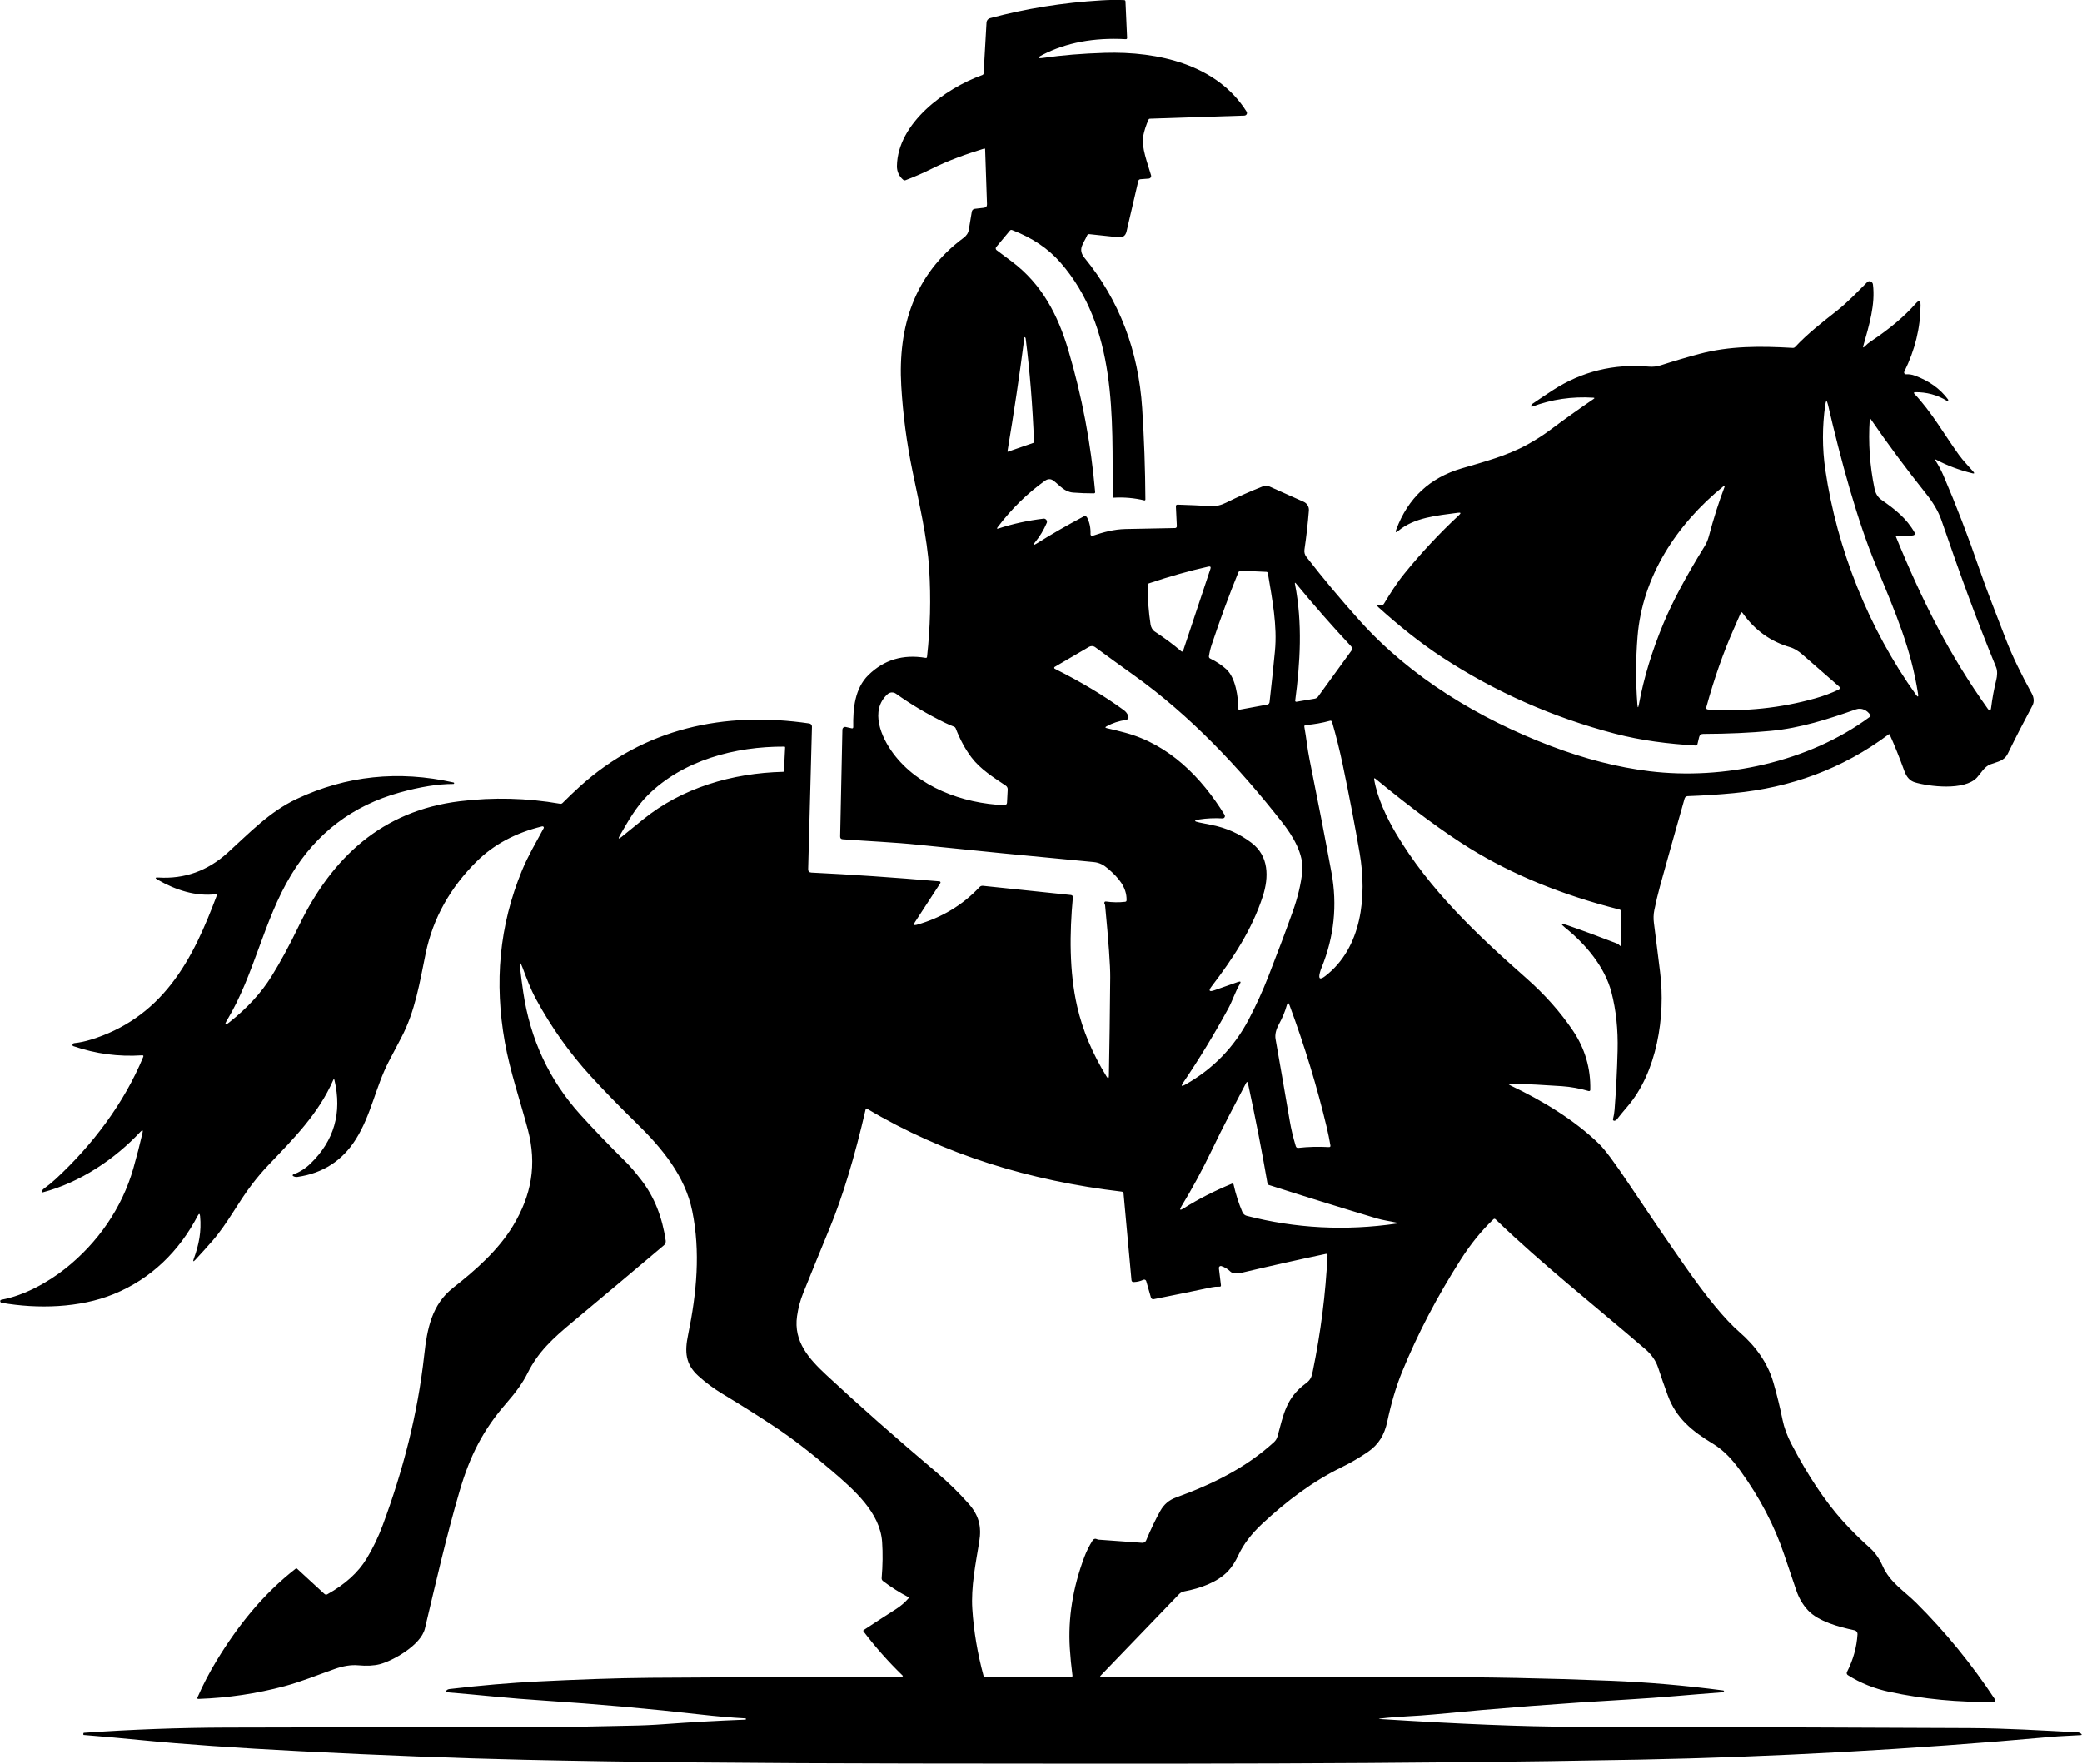 <?xml version="1.0" encoding="UTF-8"?>
<!DOCTYPE svg PUBLIC "-//W3C//DTD SVG 1.0//EN" "http://www.w3.org/TR/2001/REC-SVG-20010904/DTD/svg10.dtd">
<!-- Creator: CorelDRAW -->
<svg xmlns="http://www.w3.org/2000/svg" xml:space="preserve" width="1.667in" height="1.412in" version="1.0" shape-rendering="geometricPrecision" text-rendering="geometricPrecision" image-rendering="optimizeQuality" fill-rule="evenodd" clip-rule="evenodd"
viewBox="0 0 1666.67 1412.1"
 xmlns:xlink="http://www.w3.org/1999/xlink"
 xmlns:xodm="http://www.corel.com/coreldraw/odm/2003">
 <g id="Layer_x0020_1">
  <path id="path166" fill="black" fill-rule="nonzero" d="M1104.58 1376.33c64.39,4.05 115.65,6.11 153.79,6.18 104.09,0.22 210.43,0.58 319.04,1.08 28.98,0.15 57.2,1.91 85.83,3.38 1.07,0.06 2.02,0.42 2.84,1.08 0.88,0.71 0.76,1.1 -0.35,1.17 -8.02,0.54 -15.82,0.69 -23.65,1.41 -111.04,10.01 -224.1,16.17 -329.53,18.2 -193.48,3.73 -386.52,3.36 -581.99,3.12 -125.75,-0.16 -229.43,-1.16 -311.04,-3.01 -54.91,-1.26 -114.7,-3.54 -179.37,-6.85 -51.47,-2.63 -93.6,-5.56 -126.39,-8.78 -16,-1.57 -31.67,-2.98 -47.01,-4.22 -0.13,-0.02 -0.2,-0.09 -0.2,-0.24l-0.02 -0.91c0,-0.36 0.18,-0.56 0.54,-0.59 38.26,-2.67 76.45,-4.07 114.56,-4.18 84.81,-0.23 169.76,-0.35 254.84,-0.37 22.35,-0.02 45.32,-0.78 68,-1.15 8.93,-0.13 18.01,-0.53 27.25,-1.21 21,-1.55 42.65,-2.75 64.96,-3.62 0.29,-0.02 0.43,-0.17 0.43,-0.46l0 -0.02c0.02,-0.33 -0.15,-0.5 -0.48,-0.52 -11.66,-0.65 -23.54,-1.67 -35.63,-3.06 -40.3,-4.61 -82.33,-8.35 -126.09,-11.23 -13.48,-0.88 -26.3,-1.91 -38.45,-3.08 -12.6,-1.23 -25.44,-2.39 -38.52,-3.49 -0.47,-0.04 -0.84,-0.43 -0.84,-0.91 0,-0.21 0.08,-0.43 0.22,-0.59 0.52,-0.61 1.34,-0.98 2.47,-1.13 24.83,-2.92 48.53,-4.94 71.12,-6.07 28.92,-1.43 60.52,-2.69 89.82,-2.93 54.75,-0.42 113.78,-0.66 177.07,-0.72 7.37,-0.02 15.41,-0.1 24.13,-0.26 0.94,-0.02 1.07,-0.35 0.39,-1 -11.26,-10.91 -21.62,-22.61 -31.08,-35.09 -0.35,-0.46 -0.28,-0.85 0.2,-1.17 8.9,-5.87 17.5,-11.44 25.79,-16.73 3.83,-2.46 7.18,-5.34 10.04,-8.65 0.1,-0.11 0.15,-0.25 0.15,-0.4 0,-0.22 -0.12,-0.43 -0.32,-0.54 -7.1,-3.7 -13.87,-8 -20.31,-12.9 -0.72,-0.54 -1.12,-1.43 -1.04,-2.33 0.85,-10.24 0.98,-19.87 0.37,-28.89 -1.6,-23.58 -22.39,-41.66 -40.04,-56.85 -16.41,-14.13 -31.49,-25.77 -45.22,-34.92 -12.37,-8.24 -26.52,-17.17 -42.46,-26.79 -7.05,-4.25 -13.53,-9.06 -19.44,-14.41 -10.34,-9.39 -11.06,-19.14 -8.2,-32.97 6.98,-33.86 9.91,-66.59 3.34,-98.97 -5.76,-28.33 -24.36,-50.61 -44.78,-70.56 -13.47,-13.15 -25.67,-25.69 -36.59,-37.63 -16.85,-18.44 -31.43,-38.94 -43.72,-61.52 -4.4,-8.09 -7.59,-16.71 -10.82,-25.3 -1.89,-5.02 -2.54,-4.86 -1.93,0.46 0.71,6.28 1.53,12.63 2.47,19.03 5.58,37.87 20.84,70.62 45.78,98.23 10.39,11.5 22.78,24.4 37.17,38.69 2.72,2.69 6.46,7.07 11.23,13.16 11.14,14.24 17.21,30.76 19.92,48.96 0.22,1.4 -0.31,2.85 -1.41,3.8 -23.64,19.98 -48.11,40.52 -73.39,61.62 -15.35,12.79 -27.35,23.61 -35.94,40.99 -3.47,7 -9.04,14.89 -16.73,23.67 -18.86,21.57 -29.28,42.33 -37.48,70.21 -10.73,36.63 -19.18,73.85 -27.87,110.41 -3.17,13.33 -25.86,25.84 -36.02,28.48 -4.69,1.23 -10.52,1.53 -17.52,0.89 -5.49,-0.49 -11.74,0.5 -18.75,2.97 -13.27,4.66 -26.77,10.19 -40.12,13.76 -22.39,5.97 -45.33,9.37 -68.84,10.19 -0.94,0.03 -1.22,-0.39 -0.84,-1.26 4.42,-10.11 9.54,-19.93 15.34,-29.46 17.1,-28.09 37.22,-53.26 63.36,-73.59 0.13,-0.1 0.3,-0.16 0.46,-0.16 0.19,0 0.37,0.07 0.51,0.2l22.02 20.27c0.63,0.57 1.54,0.67 2.26,0.26 14.24,-7.96 24.7,-17.42 31.37,-28.39 5.15,-8.47 9.51,-17.54 13.09,-27.2 16.1,-43.48 27.89,-88.41 33.16,-136.19 2.26,-20.64 5.96,-40.23 23.19,-53.71 17.95,-14.05 36.05,-29.98 47.94,-49.64 14.72,-24.41 19.23,-48.92 11.83,-76.93 -6.18,-23.35 -14.2,-46.28 -18.44,-70.08 -8.47,-47.47 -4.59,-93.12 13.81,-137.59 4.83,-11.62 11.34,-22.65 17.32,-33.73 0.08,-0.14 0.12,-0.29 0.12,-0.45 0,-0.41 -0.27,-0.77 -0.66,-0.89 -0.26,-0.09 -0.53,-0.1 -0.8,-0.04 -21.26,5.15 -38.76,14.54 -52.5,28.2 -20.68,20.55 -34.77,45.02 -40.62,73.26 -4.81,23.26 -8.39,46.56 -19.64,67.76 -3.41,6.4 -6.77,12.81 -10.08,19.25 -10.49,20.33 -13.94,42.5 -26.23,62.01 -10.82,17.19 -26.39,27.24 -46.69,30.17 -1.24,0.19 -2.42,-0.04 -3.53,-0.67 -0.08,-0.04 -0.15,-0.1 -0.21,-0.17 -0.25,-0.3 -0.2,-0.76 0.11,-1.02 0.07,-0.06 0.15,-0.1 0.23,-0.13 5.04,-1.81 9.6,-4.67 13.66,-8.59 19.03,-18.38 25.47,-40.69 19.31,-66.91 -0.25,-1.04 -0.58,-1.07 -1,-0.09 -11.83,27.14 -31.86,47.01 -52.06,68.26 -4.25,4.45 -8.47,9.39 -12.66,14.83 -11.44,14.76 -19.79,31.67 -32.06,45.74 -4.52,5.17 -9.07,10.21 -13.65,15.13 -1.65,1.76 -2.06,1.5 -1.24,-0.78 4.09,-11.27 6.24,-21.87 5.05,-34.16 -0.22,-2.21 -0.85,-2.33 -1.89,-0.35 -14.87,28.5 -37.39,50.57 -67.3,62.77 -27.29,11.14 -60.91,11.96 -89.74,6.94 -0.56,-0.08 -1,-0.55 -1.06,-1.13 -0.09,-0.75 0.24,-1.19 0.98,-1.32 18.12,-3.32 37.26,-13.87 51.43,-25.17 25.54,-20.37 45.02,-48.1 54.13,-79.96 2.77,-9.72 5.22,-19.21 7.35,-28.46 0.55,-2.37 -0.01,-2.67 -1.67,-0.89 -20.4,21.83 -48.29,40.62 -78.14,48.47 -0.04,0.01 -0.09,0.02 -0.15,0.02 -0.33,0 -0.61,-0.27 -0.61,-0.61 0,-0.05 0.01,-0.1 0.02,-0.15 0.26,-0.9 0.75,-1.6 1.47,-2.11 3.35,-2.4 6.57,-5.02 9.65,-7.87 29.24,-27.09 54.58,-60.39 70.01,-97.71 0.37,-0.93 0.06,-1.35 -0.93,-1.28 -18.84,1.27 -37.17,-1.17 -54.99,-7.33 -0.63,-0.22 -0.86,-0.64 -0.67,-1.28 0.19,-0.63 0.73,-1.09 1.39,-1.15 4.16,-0.42 8.64,-1.36 13.44,-2.84 25.97,-7.98 47.41,-22.83 64.31,-44.56 16.49,-21.18 27.03,-46.06 36.41,-70.96 0.03,-0.08 0.05,-0.16 0.05,-0.25 0,-0.36 -0.29,-0.65 -0.65,-0.65 -0.03,0 -0.06,0 -0.09,0.01 -16.11,2.02 -32.51,-3.38 -46.69,-11.57 -2.33,-1.35 -2.15,-1.93 0.52,-1.76 20.94,1.3 39.43,-5.31 55.47,-19.83 17.64,-15.97 33.51,-32.86 55.33,-43.11 39.68,-18.64 81.55,-23.03 125.61,-13.16 0.33,0.07 0.48,0.27 0.43,0.61 0,0.07 -0.01,0.15 -0.04,0.22 -0.11,0.23 -0.31,0.35 -0.59,0.35 -12.17,-0.02 -26.53,2.28 -43.09,6.89 -37.65,10.49 -66.59,32.5 -86.85,66.04 -22.18,36.76 -29.37,79.81 -51.2,116.09 -2.44,4.06 -1.8,4.63 1.91,1.69 14.22,-11.26 25.43,-23.48 33.62,-36.65 7.05,-11.33 14.38,-24.86 21.98,-40.6 26.38,-54.6 66.69,-92.04 128.71,-99.62 26.89,-3.3 53.69,-2.63 80.39,2 0.78,0.14 1.44,-0.07 2,-0.63 4.59,-4.59 9.19,-8.98 13.78,-13.16 51.52,-46.65 115.66,-60.45 183.74,-50.48 1.24,0.16 2.18,1.26 2.17,2.55l-3.04 113.99c-0.06,1.83 0.81,2.79 2.62,2.87 31.26,1.5 65.43,3.83 102.5,7 0.48,0.04 0.86,0.44 0.86,0.93 0,0.18 -0.05,0.35 -0.15,0.5l-20.38 31.3c-1.33,2.04 -0.82,2.73 1.52,2.06 19.93,-5.67 36.69,-15.74 50.29,-30.24 0.68,-0.72 1.66,-1.08 2.64,-0.98l70.4 7.37c1.22,0.13 1.76,0.81 1.65,2.04 -2.65,28.35 -2.95,59.41 3.47,87.26 4.39,19.05 12.22,37.7 23.5,55.97 1.21,1.96 1.84,1.79 1.89,-0.52 0.46,-23.45 0.81,-49.73 1.06,-78.83 0.09,-9.1 -1.28,-28.32 -4.1,-57.66 -0.04,-0.41 -0.18,-0.78 -0.41,-1.13 -0.17,-0.25 -0.24,-0.51 -0.22,-0.8 0.07,-0.87 0.54,-1.24 1.41,-1.11 5.07,0.72 10.16,0.8 15.26,0.22 0.75,-0.07 1.13,-0.49 1.15,-1.26 0.26,-10.51 -6.72,-18.25 -14.63,-25.08 -3.58,-3.1 -6.92,-5.03 -11.62,-5.48 -50.69,-4.74 -97.23,-9.33 -139.61,-13.76 -20.68,-2.17 -41.25,-2.93 -61.45,-4.49 -1.39,-0.1 -2.07,-0.85 -2.04,-2.25l1.8 -85.57c0.04,-1.19 1.01,-2.13 2.19,-2.13 0.15,0 0.31,0.02 0.46,0.05l4.72 1.06c0.9,0.2 1.34,-0.15 1.32,-1.06 -0.28,-14.67 1.21,-30.89 12.16,-41.59 12.48,-12.2 27.73,-16.78 45.73,-13.74 0.71,0.11 1.11,-0.18 1.19,-0.89 2.6,-23.3 3.17,-46.71 1.71,-70.25 -1.58,-25.6 -8.02,-52.43 -13.33,-78.27 -4.68,-22.7 -7.69,-45.56 -9.02,-68.26 -2.75,-47.3 10.28,-89.28 49.9,-118.63 2.21,-1.62 3.75,-3.77 4.18,-6.52 0.78,-4.87 1.58,-9.7 2.41,-14.48 0.19,-1.17 1.15,-2.1 2.36,-2.25l7.28 -0.83c1.74,-0.19 2.57,-1.14 2.52,-2.86l-1.5 -44.09c0,-0.02 0,-0.05 -0,-0.07 -0.05,-0.28 -0.33,-0.47 -0.63,-0.42 -0.02,0 -0.04,0.01 -0.06,0.02 -14.2,4.35 -28.48,9.38 -42.07,16.17 -6.87,3.44 -13.88,6.5 -21.05,9.19 -0.19,0.07 -0.4,0.11 -0.6,0.11 -0.4,0 -0.78,-0.14 -1.09,-0.39 -3.32,-2.71 -5.18,-6.7 -5.12,-11.04 0.52,-34.53 38.74,-62.23 68.34,-72.85 0.69,-0.25 1.06,-0.74 1.08,-1.47l2.32 -40.62c0.09,-1.62 1.21,-3 2.78,-3.43 28.54,-7.67 58.31,-12.44 89.33,-14.3 6.78,-0.41 12.8,-0.47 18.07,-0.2 0.7,0.03 1.06,0.39 1.09,1.08l1.3 29.09c0.04,0.8 -0.33,1.17 -1.13,1.13 -25.42,-1.39 -47.57,2.77 -66.46,12.46 -4.67,2.4 -4.41,3.22 0.78,2.47 14.71,-2.11 31,-3.44 48.85,-3.99 42.81,-1.3 89.95,9.3 113.67,47.08 -0,-0.01 -0,-0.01 0,-0 0.59,0.94 0.31,2.18 -0.63,2.76 0,0 -0,0 -0,0 -0.4,0.26 -0.83,0.39 -1.28,0.4 -25.91,0.78 -51.11,1.61 -75.6,2.47 -0.46,0.02 -0.86,0.29 -1.02,0.7 -1.98,4.39 -3.39,8.74 -4.24,13.06 -1.76,8.93 3.62,22.24 6.26,31.54 0.05,0.19 0.08,0.37 0.08,0.57 0,1.08 -0.83,1.97 -1.9,2.06l-6.61 0.5c-1,0.07 -1.61,0.6 -1.84,1.58l-9.36 40.23c-0.8,3.48 -2.97,5.04 -6.52,4.66l-23.3 -2.49c-0.84,-0.09 -1.42,0.26 -1.76,1.04 -2.82,6.68 -7.91,10.84 -1.93,18.12 27.65,33.78 42.98,73.85 46.02,120.19 1.58,24.19 2.44,48.57 2.58,73.13 0,0 0,0 0,0 0,0.39 -0.31,0.7 -0.69,0.7 -0.06,0 -0.12,-0.01 -0.18,-0.02 -7.96,-1.94 -16.17,-2.65 -24.62,-2.15 -0,0 -0.01,0 -0.02,0 -0.39,0.02 -0.72,-0.28 -0.74,-0.67 0,-0.01 0,-0.02 0,-0.02 -0.15,-63.69 3.55,-135.82 -41.92,-187.75 -9.74,-11.12 -22.59,-19.73 -38.54,-25.84 -0.74,-0.28 -1.35,-0.11 -1.84,0.5l-10.9 13.07c-0.02,0.02 -0.03,0.03 -0.04,0.05 -0.59,0.75 -0.46,1.84 0.28,2.42 0.02,0.01 0.03,0.02 0.04,0.03 4.04,3 8.12,6.06 12.24,9.16 24.15,18.12 36.96,42.96 45.32,71.27 10.89,36.82 18.02,74.53 21.37,113.12 0.07,0.78 -0.29,1.17 -1.08,1.17 -5.52,0.02 -11,-0.19 -16.45,-0.61 -7.13,-0.56 -10.53,-5.5 -15.67,-9.43 -2.26,-1.73 -4.6,-1.73 -7.04,0 -14.05,10.02 -26.65,22.38 -37.8,37.09 -0.9,1.17 -0.65,1.52 0.76,1.06 11.26,-3.71 23.23,-6.33 35.91,-7.85 0.11,-0.01 0.21,-0.02 0.31,-0.02 1.38,0 2.5,1.12 2.5,2.49 0,0.34 -0.07,0.69 -0.21,1 -2.44,5.69 -5.47,10.72 -9.08,15.09 -2.33,2.8 -1.95,3.24 1.13,1.3 11.83,-7.43 24.37,-14.65 37.61,-21.65 0.28,-0.15 0.59,-0.22 0.91,-0.22 0.72,0 1.39,0.41 1.73,1.05 2.04,3.89 2.96,8.36 2.78,13.42 0,0.01 0,0.03 0,0.04 0,0.72 0.58,1.3 1.3,1.3 0.14,0 0.28,-0.02 0.41,-0.07 8.63,-2.91 17.04,-5.2 26.33,-5.42 13.56,-0.32 26.78,-0.58 39.67,-0.78 0.78,-0.01 1.41,-0.65 1.41,-1.43 0,-0.02 -0,-0.04 -0,-0.06l-0.76 -15.82c-0.04,-0.98 0.44,-1.46 1.43,-1.43 8.73,0.25 17.54,0.64 26.42,1.17 4.31,0.26 8.43,-0.8 12.22,-2.69 9.84,-4.85 19.71,-9.23 29.61,-13.13 1.65,-0.66 3.54,-0.63 5.21,0.11l27.38 12.24c2.76,1.22 4.44,4.02 4.22,7.01 -0.83,10.31 -2,20.72 -3.54,31.23 -0.32,2.2 0.2,4.17 1.56,5.92 13.52,17.41 27.78,34.46 42.76,51.13 40.6,45.2 95.02,78.27 153.11,100.34 27.22,10.33 53.52,17.04 78.88,20.13 59.13,7.2 127.54,-7.28 176.42,-43.54 0.59,-0.45 0.69,-0.98 0.28,-1.61 -2.43,-3.62 -6.92,-5.92 -11.34,-4.38 -22.56,7.91 -44.56,15 -68.28,17.23 -16.42,1.56 -34.45,2.37 -54.1,2.43 -1.76,0 -2.85,0.85 -3.28,2.56l-1.36 5.7c-0.15,0.64 -0.74,1.08 -1.41,1.04 -22.3,-1.39 -43.31,-3.93 -64.77,-9.54 -49.65,-12.99 -95.71,-33.36 -138.17,-61.1 -17.9,-11.73 -35.03,-25.6 -51.04,-40.04 -1.59,-1.44 -1.33,-1.98 0.78,-1.6 0.71,0.13 1.39,0.1 2.04,-0.09 0.68,-0.19 1.25,-0.62 1.59,-1.2 4.98,-8.22 10.12,-16.43 16.19,-23.91 13.49,-16.65 28.15,-32.35 43.97,-47.09 1.63,-1.53 1.34,-2.15 -0.87,-1.84 -16.82,2.3 -34.75,3.64 -47.91,14.56 -1.91,1.56 -2.43,1.19 -1.56,-1.11 9.38,-25.16 26.84,-41.48 52.39,-48.96 18.01,-5.29 36.26,-10.04 52.76,-19.14 6.57,-3.64 12.53,-7.45 17.86,-11.43 11.6,-8.67 23.3,-17.01 35.09,-25.03 0.85,-0.58 0.76,-0.91 -0.26,-0.98 -17.09,-1.08 -33.44,1.31 -49.03,7.17 -0.17,0.07 -0.35,0.09 -0.54,0.04 -0.48,-0.09 -0.41,-0.67 0.2,-1.73 0.11,-0.21 0.28,-0.39 0.5,-0.52 5.43,-3.73 10.87,-7.36 16.32,-10.91 23.25,-15.07 48.93,-21.38 77.04,-18.92 3.19,0.28 6.36,-0.09 9.49,-1.08 10.38,-3.34 20.63,-6.36 30.76,-9.06 24.12,-6.46 48.64,-6.39 74.89,-4.85 0.8,0.04 1.46,-0.22 1.99,-0.8 10.17,-10.88 21.81,-19.81 33.49,-29.04 8.72,-6.89 16.43,-15.09 24.17,-22.82 0.7,-0.74 1.84,-0.96 2.81,-0.52 1.06,0.52 1.66,1.32 1.79,2.42 2,15.91 -3.03,32.54 -7.67,48.92 -0.48,1.7 -0.11,1.92 1.11,0.65 1.5,-1.56 3.18,-2.94 5.03,-4.16 14.81,-9.84 26.75,-19.91 35.81,-30.21 2.57,-2.94 3.85,-2.45 3.83,1.45 -0.11,18.09 -4.46,35.81 -13.03,53.15 -0.09,0.2 -0.14,0.41 -0.14,0.63 0,0.8 0.65,1.45 1.45,1.45 0.03,0 0.06,0 0.08,0 2.36,-0.15 4.69,0.2 6.98,1.04 11.49,4.19 20.38,10.57 26.69,19.14 0.22,0.29 0.22,0.58 0.02,0.87 -0.11,0.19 -0.32,0.28 -0.63,0.28 -0.13,0 -0.25,-0.04 -0.35,-0.11 -7.65,-4.72 -16.21,-7.02 -25.69,-6.89 -0.36,0.01 -0.65,0.31 -0.65,0.67 0,0.17 0.06,0.33 0.18,0.46 14.02,14.78 24.04,32.75 35.87,49.14 3.36,4.64 7.7,8.98 11.51,13.42 1.02,1.2 0.77,1.61 -0.76,1.24 -10.58,-2.59 -20.19,-6.19 -28.85,-10.8 -1.1,-0.59 -1.31,-0.36 -0.65,0.69 2.43,3.8 4.55,7.87 6.35,12.03 10.19,23.77 19.72,48.57 28.59,74.39 6.39,18.6 13.78,36.81 20.92,55.58 5.83,15.37 13.26,30.02 21.18,44.5 1.6,2.95 2.15,6.5 0.5,9.58 -7.21,13.51 -13.78,26.31 -19.7,38.41 -3.06,6.22 -8.35,6.46 -14,8.67 -4.88,1.91 -7.31,6.83 -10.67,10.49 -9.95,10.88 -38.65,7.22 -49.7,3.92 -3.86,-1.14 -6.65,-4.1 -8.39,-8.89 -3.99,-10.98 -7.93,-20.77 -11.81,-29.37 -0.08,-0.18 -0.26,-0.3 -0.46,-0.3 -0.11,0 -0.22,0.04 -0.3,0.1 -37.09,27.75 -78.7,42.72 -124.05,47.08 -11.98,1.14 -24.31,1.94 -36.98,2.41 -1.19,0.06 -2.17,0.85 -2.46,1.97 -7.11,25 -13.67,48.37 -19.67,70.1 -1.72,6.29 -3.24,12.68 -4.55,19.18 -0.68,3.41 -0.79,6.84 -0.33,10.3 1.74,13.16 3.25,26.19 4.92,39.23 4.53,35.79 -2.56,80.42 -26.2,107.84 -2.89,3.37 -5.66,6.72 -8.3,10.08 -0.49,0.63 -1.13,1.04 -1.93,1.21 -0.07,0.02 -0.15,0.02 -0.22,0.02 -0.59,0 -1.06,-0.46 -1.06,-1.04 0,-0.08 0.01,-0.16 0.03,-0.24 0.65,-2.68 1.07,-5.24 1.26,-7.68 1.22,-15.75 2.02,-31.5 2.41,-47.25 0.42,-16.87 -1.21,-32.39 -4.9,-46.56 -5.37,-20.68 -20.83,-38.78 -37.35,-52.04 -3.57,-2.87 -3.19,-3.56 1.15,-2.06 12.89,4.46 26.37,9.42 40.44,14.87 0.87,0.32 1.69,0.89 2.32,1.58 0.81,0.93 1.22,0.77 1.22,-0.46l-0.04 -26.49c-0.02,-0.97 -0.49,-1.57 -1.41,-1.8 -45.58,-11.5 -85.47,-27.8 -119.67,-48.9 -20.82,-12.85 -46.02,-31.43 -75.58,-55.75 -0.93,-0.75 -1.28,-0.54 -1.08,0.63 2.47,14.52 9.84,30.28 17.34,42.94 26.85,45.39 65.18,81.41 104.56,116.18 14.8,13.06 27.23,27.06 37.3,42 9.58,14.24 14.24,30.13 13.83,47.34 0,0.04 -0,0.08 -0.01,0.13 -0.08,0.53 -0.59,0.89 -1.14,0.81 -0.04,-0 -0.07,-0.01 -0.11,-0.02 -7.09,-2.09 -14.27,-3.39 -21.52,-3.9 -13.87,-0.96 -27.33,-1.66 -40.36,-2.11 -2.89,-0.1 -3.03,0.47 -0.41,1.71 24.88,11.79 50.74,27.31 70.59,46.6 4.6,4.45 12.49,15.04 23.67,31.76 16.22,24.25 31.28,46.31 45.15,66.2 17.48,25.09 32.06,42.72 43.74,52.89 12.42,10.79 22.39,24.28 26.94,40.01 2.85,9.81 5.32,19.87 7.41,30.17 1.27,6.21 3.63,12.64 7.09,19.27 13.16,25.24 26.85,45.76 41.05,61.56 6.59,7.31 13.97,14.63 22.13,21.96 3.93,3.53 7.27,8.35 10.02,14.48 5.81,13 17.25,19.74 26.88,29.35 23.46,23.38 44.48,49.16 63.06,77.34 0.06,0.07 0.1,0.17 0.13,0.28 0.19,0.58 -0.14,1.21 -0.73,1.4 -0.1,0.03 -0.2,0.05 -0.31,0.06 -28.6,0.49 -56.56,-2.18 -83.87,-8.02 -11.64,-2.49 -22.95,-6.87 -33.19,-13.39 -0.81,-0.51 -1.12,-1.58 -0.68,-2.48 4.98,-9.74 7.79,-19.8 8.44,-30.19 0,-0.07 0.01,-0.13 0.01,-0.2 0,-1.45 -1.02,-2.7 -2.43,-2.99 -12.07,-2.54 -28.87,-6.98 -37.26,-16 -4.11,-4.42 -7.21,-9.71 -9.32,-15.87 -3.34,-9.76 -6.56,-19.27 -9.67,-28.55 -7.78,-23.25 -19.5,-45.7 -35.18,-67.37 -6.05,-8.39 -12.85,-16.08 -21.83,-21.52 -16.37,-9.91 -29.46,-20.2 -36.28,-38.84 -2.68,-7.28 -5.22,-14.63 -7.65,-22.04 -1.86,-5.64 -5.29,-10.6 -10.28,-14.89 -39.62,-34.11 -82.5,-67.84 -119.89,-103.95 -0.61,-0.58 -1.21,-0.58 -1.82,-0 -9.46,9.02 -18.15,19.73 -26.06,32.13 -19,29.75 -34.69,59.78 -47.06,90.08 -4.71,11.54 -8.66,24.84 -11.85,39.88 -2.17,10.19 -6.72,18.17 -15.56,24.19 -6.81,4.62 -13.8,8.7 -20.98,12.22 -23.32,11.44 -43.76,26.79 -63.61,45.3 -8.67,8.11 -14.96,16.37 -18.88,24.78 -2.59,5.58 -5.43,9.98 -8.54,13.2 -8.54,8.91 -22.07,13.68 -35.05,16.13 -1.59,0.3 -2.94,1.04 -4.05,2.19l-63.03 65.46c-0.09,0.11 -0.15,0.25 -0.15,0.39 0,0.32 0.26,0.58 0.58,0.59 81.31,0.04 166.8,0.02 256.46,-0.07 51.22,-0.06 101.89,0.93 151.99,2.95 29.45,1.19 59.29,3.76 89.52,7.72 1.31,0.17 1.38,0.56 0.2,1.17 -0.45,0.23 -0.92,0.37 -1.41,0.41 -24.13,1.78 -48.66,4.2 -72.96,5.59 -53.51,3.06 -105.81,7.08 -156.89,12.05 -14.52,1.43 -28.94,1.54 -43.68,3.36 -0.98,0.11 -0.98,0.2 0,0.26zm-284.51 -1106.23c-3.92,30.23 -8.45,60.64 -13.59,91.23 -0,0.02 -0.01,0.04 -0.01,0.06 0,0.16 0.13,0.28 0.28,0.28 0.03,0 0.06,-0.01 0.09,-0.02 2.11,-0.72 8.91,-3.07 20.4,-7.05 0.31,-0.11 0.52,-0.4 0.5,-0.72 -1.17,-29.55 -3.4,-57.17 -6.68,-82.88 -0.09,-0.62 -0.36,-0.97 -0.82,-1.04 -0.09,0 -0.16,0.06 -0.17,0.13l0 0zm641.31 106.06c9.32,63.42 34.81,127.37 72.53,180.04 1.56,2.19 2.13,1.95 1.71,-0.69 -5.59,-35.74 -17.26,-63.2 -33.81,-102.96 -14.74,-35.35 -28.22,-84.84 -38.28,-128.41 -0.9,-3.89 -1.63,-3.85 -2.21,0.11 -2.45,17.19 -2.47,34.61 0.06,51.91zm70.75 52.37c-4.41,1.11 -8.83,1.22 -13.26,0.33 -0.95,-0.2 -1.24,0.15 -0.87,1.06 20.94,51.28 42.83,94.66 73.52,137.7 1.39,1.95 2.23,1.73 2.54,-0.65 1.01,-8.01 2.39,-15.49 4.14,-22.46 0.8,-3.21 1.11,-7.26 -0.06,-10.15 -16.65,-40.62 -28.81,-74.32 -43.94,-118.26 -2.3,-6.68 -6.91,-14.22 -11.27,-19.68 -16.92,-21.23 -31.98,-41.5 -45.17,-60.82 -0.49,-0.71 -0.76,-0.63 -0.82,0.24 -1.24,18.55 0.04,37.04 3.86,55.44 0.8,3.91 2.66,6.9 5.59,8.95 10.7,7.5 19.92,14.56 26.57,26.31 0.03,0.05 0.05,0.1 0.07,0.15 0.28,0.7 -0.05,1.49 -0.74,1.77 -0.05,0.02 -0.11,0.04 -0.16,0.05zm-200.28 70.38c7.18,-17.21 18.09,-37.65 32.73,-61.32 1.56,-2.54 2.71,-5.2 3.45,-7.98 3.91,-14.7 8.11,-27.9 12.59,-39.6 0.51,-1.31 0.21,-1.53 -0.89,-0.65 -37.46,30.43 -64.92,72.46 -68.73,120.45 -1.45,18.17 -1.49,36.19 -0.13,54.06 0.25,3.17 0.66,3.19 1.24,0.07 3.94,-21.27 10.53,-42.95 19.75,-65.03zm-384.61 21.85l21.76 -65.29c0.52,-1.57 -0.03,-2.18 -1.65,-1.82 -15.29,3.41 -31.13,7.88 -47.51,13.4 -0.72,0.24 -1.09,0.74 -1.09,1.5 -0.01,10.89 0.76,21.4 2.32,31.52 0.33,2.06 1.54,4.44 3.32,5.59 7.73,5.03 14.74,10.23 21.02,15.61 0.87,0.75 1.48,0.59 1.82,-0.5zm67.26 43.41c0.98,-0.18 1.72,-0.98 1.84,-1.97 1.59,-13.89 3.03,-27.47 4.31,-40.75 2,-20.53 -2.12,-41.4 -5.66,-62.56 -0.1,-0.57 -0.58,-1 -1.15,-1.02l-20.33 -0.93c-0.93,-0.06 -1.8,0.5 -2.17,1.39 -7.17,17.57 -14.24,36.74 -21.2,57.48 -1.07,3.18 -1.85,6.39 -2.34,9.63 -0.1,0.77 0.29,1.49 0.97,1.81 5.05,2.46 9.35,5.32 12.93,8.57 7.5,6.87 9.6,22.3 9.62,31.71 0,0.42 0.34,0.75 0.76,0.75 0.05,0 0.1,-0.01 0.15,-0.02l22.26 -4.1zm22.22 -96.5c6.11,31.45 4.18,62.81 0.17,93.29 -0.01,0.06 -0.01,0.11 -0.01,0.15 0.02,0.45 0.41,0.81 0.87,0.79 0.04,0 0.08,-0 0.12,-0.01l14.61 -2.47c1.13,-0.19 2.05,-0.75 2.74,-1.69l26.68 -36.76c0.34,-0.46 0.52,-1.03 0.52,-1.6 0,-0.69 -0.26,-1.36 -0.74,-1.87 -14.85,-15.84 -29.55,-32.59 -44.09,-50.24 -0.85,-1.04 -1.15,-0.91 -0.89,0.41zm351.4 35.72c-8.41,19.03 -15.75,39.95 -22.02,62.75 -0.33,1.23 0.14,1.89 1.41,1.97 29.42,1.84 57.99,-1.14 85.71,-8.93 6.73,-1.89 13.03,-4.24 18.9,-7.04 0.5,-0.24 0.83,-0.75 0.83,-1.31 0,-0.42 -0.19,-0.82 -0.5,-1.09 -10.32,-8.96 -20.24,-17.62 -29.78,-25.99 -2.56,-2.23 -6.18,-4.57 -9.47,-5.53 -15.63,-4.51 -28.31,-13.62 -38.04,-27.33 -0.67,-0.93 -1.21,-0.87 -1.65,0.17 -1.72,4.03 -3.51,8.14 -5.38,12.33zm-395.6 284.57c-3.69,6.18 -5.74,13.11 -9.21,19.51 -11.14,20.46 -23.19,40.32 -36.18,59.44 -1.79,2.64 -1.29,3.19 1.5,1.63 22.31,-12.52 39.34,-29.98 51.09,-52.39 5.91,-11.26 11.18,-22.82 15.8,-34.68 7.54,-19.32 14,-36.5 19.36,-51.52 4.06,-11.4 6.61,-22.03 7.65,-31.89 1.48,-14.13 -7.61,-28.85 -16.02,-39.58 -34.57,-44.17 -73.72,-85.64 -118.96,-117.96 -10.22,-7.3 -20.48,-14.74 -30.78,-22.33 -0.78,-0.57 -1.72,-0.89 -2.69,-0.89 -0.81,0 -1.6,0.22 -2.3,0.63l-27.46 16.04c-0.26,0.15 -0.42,0.43 -0.42,0.73 0,0.33 0.19,0.62 0.48,0.76 21,10.5 39.4,21.53 55.21,33.08 1.7,1.23 2.93,2.84 3.68,4.85 0.02,0.06 0.05,0.13 0.07,0.21 0.32,1.19 -0.38,2.41 -1.56,2.73 -0.07,0.02 -0.15,0.04 -0.23,0.05 -5.79,0.85 -11.04,2.58 -15.75,5.18 -1.2,0.67 -1.13,1.15 0.22,1.45 5.13,1.16 10.05,2.37 14.76,3.64 35.18,9.52 60.87,35.5 79.55,65.76 0.09,0.14 0.17,0.32 0.22,0.5 0.26,0.99 -0.31,2.02 -1.3,2.28 -0.19,0.05 -0.38,0.07 -0.57,0.06 -6.5,-0.36 -12.7,-0.08 -18.6,0.84 -4.47,0.71 -4.48,1.51 -0.05,2.41 3.41,0.69 6.81,1.38 10.19,2.06 11.65,2.33 22.18,7.05 31.6,14.18 14.09,10.64 14.05,27.57 9.13,42.83 -8.63,26.72 -23.91,49.85 -40.99,72.2 -2.72,3.54 -1.97,4.57 2.23,3.1l18.88 -6.65c2.09,-0.74 2.57,-0.16 1.43,1.73zm-236.35 -209.38c-14.03,-6.89 -27.02,-14.61 -38.95,-23.15 -2.14,-1.5 -4.96,-1.3 -6.82,0.44 -14.37,13.07 -4.92,34.55 4.53,47.25 20,26.94 55.33,40.17 89.11,41.55 1.13,-0.02 2.03,-0.85 2.07,-1.91l0.56 -10.66c0.05,-1.24 -0.55,-2.4 -1.57,-3.08 -9.75,-6.55 -20.35,-13.2 -27.4,-22.54 -5.02,-6.63 -9.25,-14.43 -12.69,-23.4 -0.22,-0.56 -0.68,-1 -1.24,-1.22 -2.59,-0.99 -5.13,-2.09 -7.6,-3.29zm301.83 196.19c-0.55,1.33 -1,2.68 -1.36,4.05 -1.3,5 0.1,5.93 4.2,2.78 29.56,-22.72 33.59,-63.99 27.66,-98.54 -3.79,-22.08 -8.3,-45.67 -13.55,-70.77 -2.4,-11.46 -5.26,-22.9 -8.56,-34.31 -0.16,-0.55 -0.66,-0.93 -1.23,-0.93 -0.11,0 -0.22,0.02 -0.33,0.04 -6.44,1.76 -12.93,2.91 -19.46,3.43 -0.94,0.07 -1.32,0.57 -1.15,1.52 1.6,8.67 2.38,17.38 4.12,25.9 6.5,32.15 12.37,62.41 17.6,90.76 4.77,25.91 2.13,51.27 -7.93,76.08zm-543.41 -118.57c31.11,-25.34 71.38,-37.26 112.32,-38.24 0.38,-0.02 0.57,-0.21 0.59,-0.58l0.95 -18.97c0.02,-0.39 -0.17,-0.59 -0.56,-0.61 -39.54,-0.22 -81.41,10.97 -109.44,38.93 -9.41,9.36 -15.61,20.63 -22.24,32.02 -1.72,2.95 -1.25,3.35 1.41,1.21 5.7,-4.59 11.35,-9.18 16.97,-13.76zm509.2 164.02c-2.36,4.33 -3.23,8.24 -2.63,11.7 3.22,18.19 7.01,40.04 11.36,65.52 1.08,6.42 2.69,13.16 4.81,20.22 0.31,1.06 1.02,1.52 2.12,1.41 7.82,-0.88 15.95,-1.09 24.41,-0.63 0.98,0.06 1.39,-0.41 1.22,-1.39 -0.81,-4.76 -1.78,-9.52 -2.91,-14.29 -7.65,-32.21 -17.59,-64.87 -29.85,-97.97 -0.83,-2.22 -1.55,-2.2 -2.17,0.09 -1.34,4.91 -3.47,10.02 -6.37,15.33zm-36.24 128.21c1.74,7.75 4.1,15.12 7.09,22.11 0.66,1.48 1.92,2.55 3.44,2.93 39.05,10.08 79.02,12.16 119.89,6.24 0.15,-0.02 0.18,0.04 0.11,0.17 -0.15,0.29 -0.06,0.26 0.26,-0.09 0.42,-0.45 0.33,-0.74 -0.26,-0.87 -5.38,-1.19 -10.88,-1.87 -16.08,-3.43 -29.28,-8.79 -57.98,-17.69 -86.12,-26.7 -0.69,-0.22 -1.1,-0.68 -1.21,-1.39 -4.42,-25.66 -9.61,-52.26 -15.56,-79.81 -0.35,-1.6 -0.91,-1.69 -1.67,-0.24 -4.6,8.8 -9.21,17.65 -13.85,26.55 -4.29,8.25 -8.75,17.18 -13.37,26.79 -7.66,15.95 -15.8,31 -24.41,45.15 -1.8,2.98 -1.23,3.53 1.71,1.67 11.66,-7.37 24.57,-13.97 38.74,-19.79 0.11,-0.05 0.24,-0.07 0.37,-0.07 0.45,0 0.85,0.32 0.93,0.77l0 0zm-11.27 81.78c-2.35,-0.06 -4.43,0.11 -6.22,0.5 -14.52,3.08 -30.02,6.25 -46.49,9.52 -0.13,0.03 -0.25,0.04 -0.38,0.04 -0.85,0 -1.6,-0.56 -1.83,-1.38l-3.75 -13.11c-0.21,-0.72 -0.87,-1.22 -1.63,-1.22 -0.25,0 -0.49,0.05 -0.72,0.16 -2.4,1.11 -4.94,1.71 -7.63,1.8 -1.13,0.03 -1.74,-0.51 -1.84,-1.62l-6.35 -69.36c-0.08,-0.76 -0.66,-1.35 -1.4,-1.43 -73.39,-8.65 -142.21,-29.57 -203.8,-66.28 -0.73,-0.43 -1.19,-0.24 -1.37,0.59 -8.79,38.12 -18.39,69.82 -28.83,95.11 -7.3,17.69 -14.33,34.93 -21.09,51.74 -2.37,5.87 -4.02,12.02 -4.94,18.47 -2.97,20.59 9.69,34.35 23.5,47.23 25.49,23.77 55.04,49.87 88.63,78.29 8.91,7.54 17.31,15.76 25.19,24.65 8.24,9.3 10.56,18.29 8.56,30.47 -2.95,17.95 -6.68,36.37 -5.55,53.87 1.13,17.69 4.14,35.59 9.04,53.71 0.17,0.59 0.7,1 1.3,1l68.71 -0.04c0.64,-0.01 1.17,-0.54 1.17,-1.19 0,-0.05 -0,-0.1 -0.01,-0.15 -0.97,-7.47 -1.68,-14.72 -2.13,-21.76 -1.52,-24.12 2.37,-48.54 11.67,-73.26 1.63,-4.33 3.78,-8.65 6.44,-12.94 0.96,-1.56 2.28,-1.93 3.92,-1.11 0.29,0.15 0.59,0.24 0.91,0.26l35.05 2.54c1.36,0.09 2.62,-0.69 3.13,-1.93 3.69,-8.86 7.49,-16.77 11.39,-23.74 2.85,-5.09 7,-8.62 12.46,-10.6 29.2,-10.62 55.75,-23.56 78.6,-44.43 1.31,-1.22 2.22,-2.72 2.73,-4.53 4.81,-17.36 6.72,-30.78 22.78,-42.51 3.9,-2.86 4.61,-5.42 5.5,-9.84 6.34,-30.87 10.27,-61.76 11.77,-92.69 0,-0.05 0,-0.09 -0,-0.14 -0.05,-0.58 -0.56,-1.02 -1.13,-0.96 -0.04,0 -0.09,0.01 -0.13,0.02 -23.07,4.87 -45.95,10 -68.64,15.39 -1.66,0.39 -3.67,0.32 -6.03,-0.2 -0.69,-0.16 -1.29,-0.48 -1.8,-0.98 -2.08,-2.05 -4.49,-3.52 -7.22,-4.42 -0.16,-0.06 -0.32,-0.08 -0.49,-0.08 -0.86,0 -1.56,0.7 -1.56,1.56 0,0.06 0,0.13 0.01,0.19l1.65 13.57c0.1,0.87 -0.28,1.29 -1.15,1.26z"/>
 </g>
</svg>
